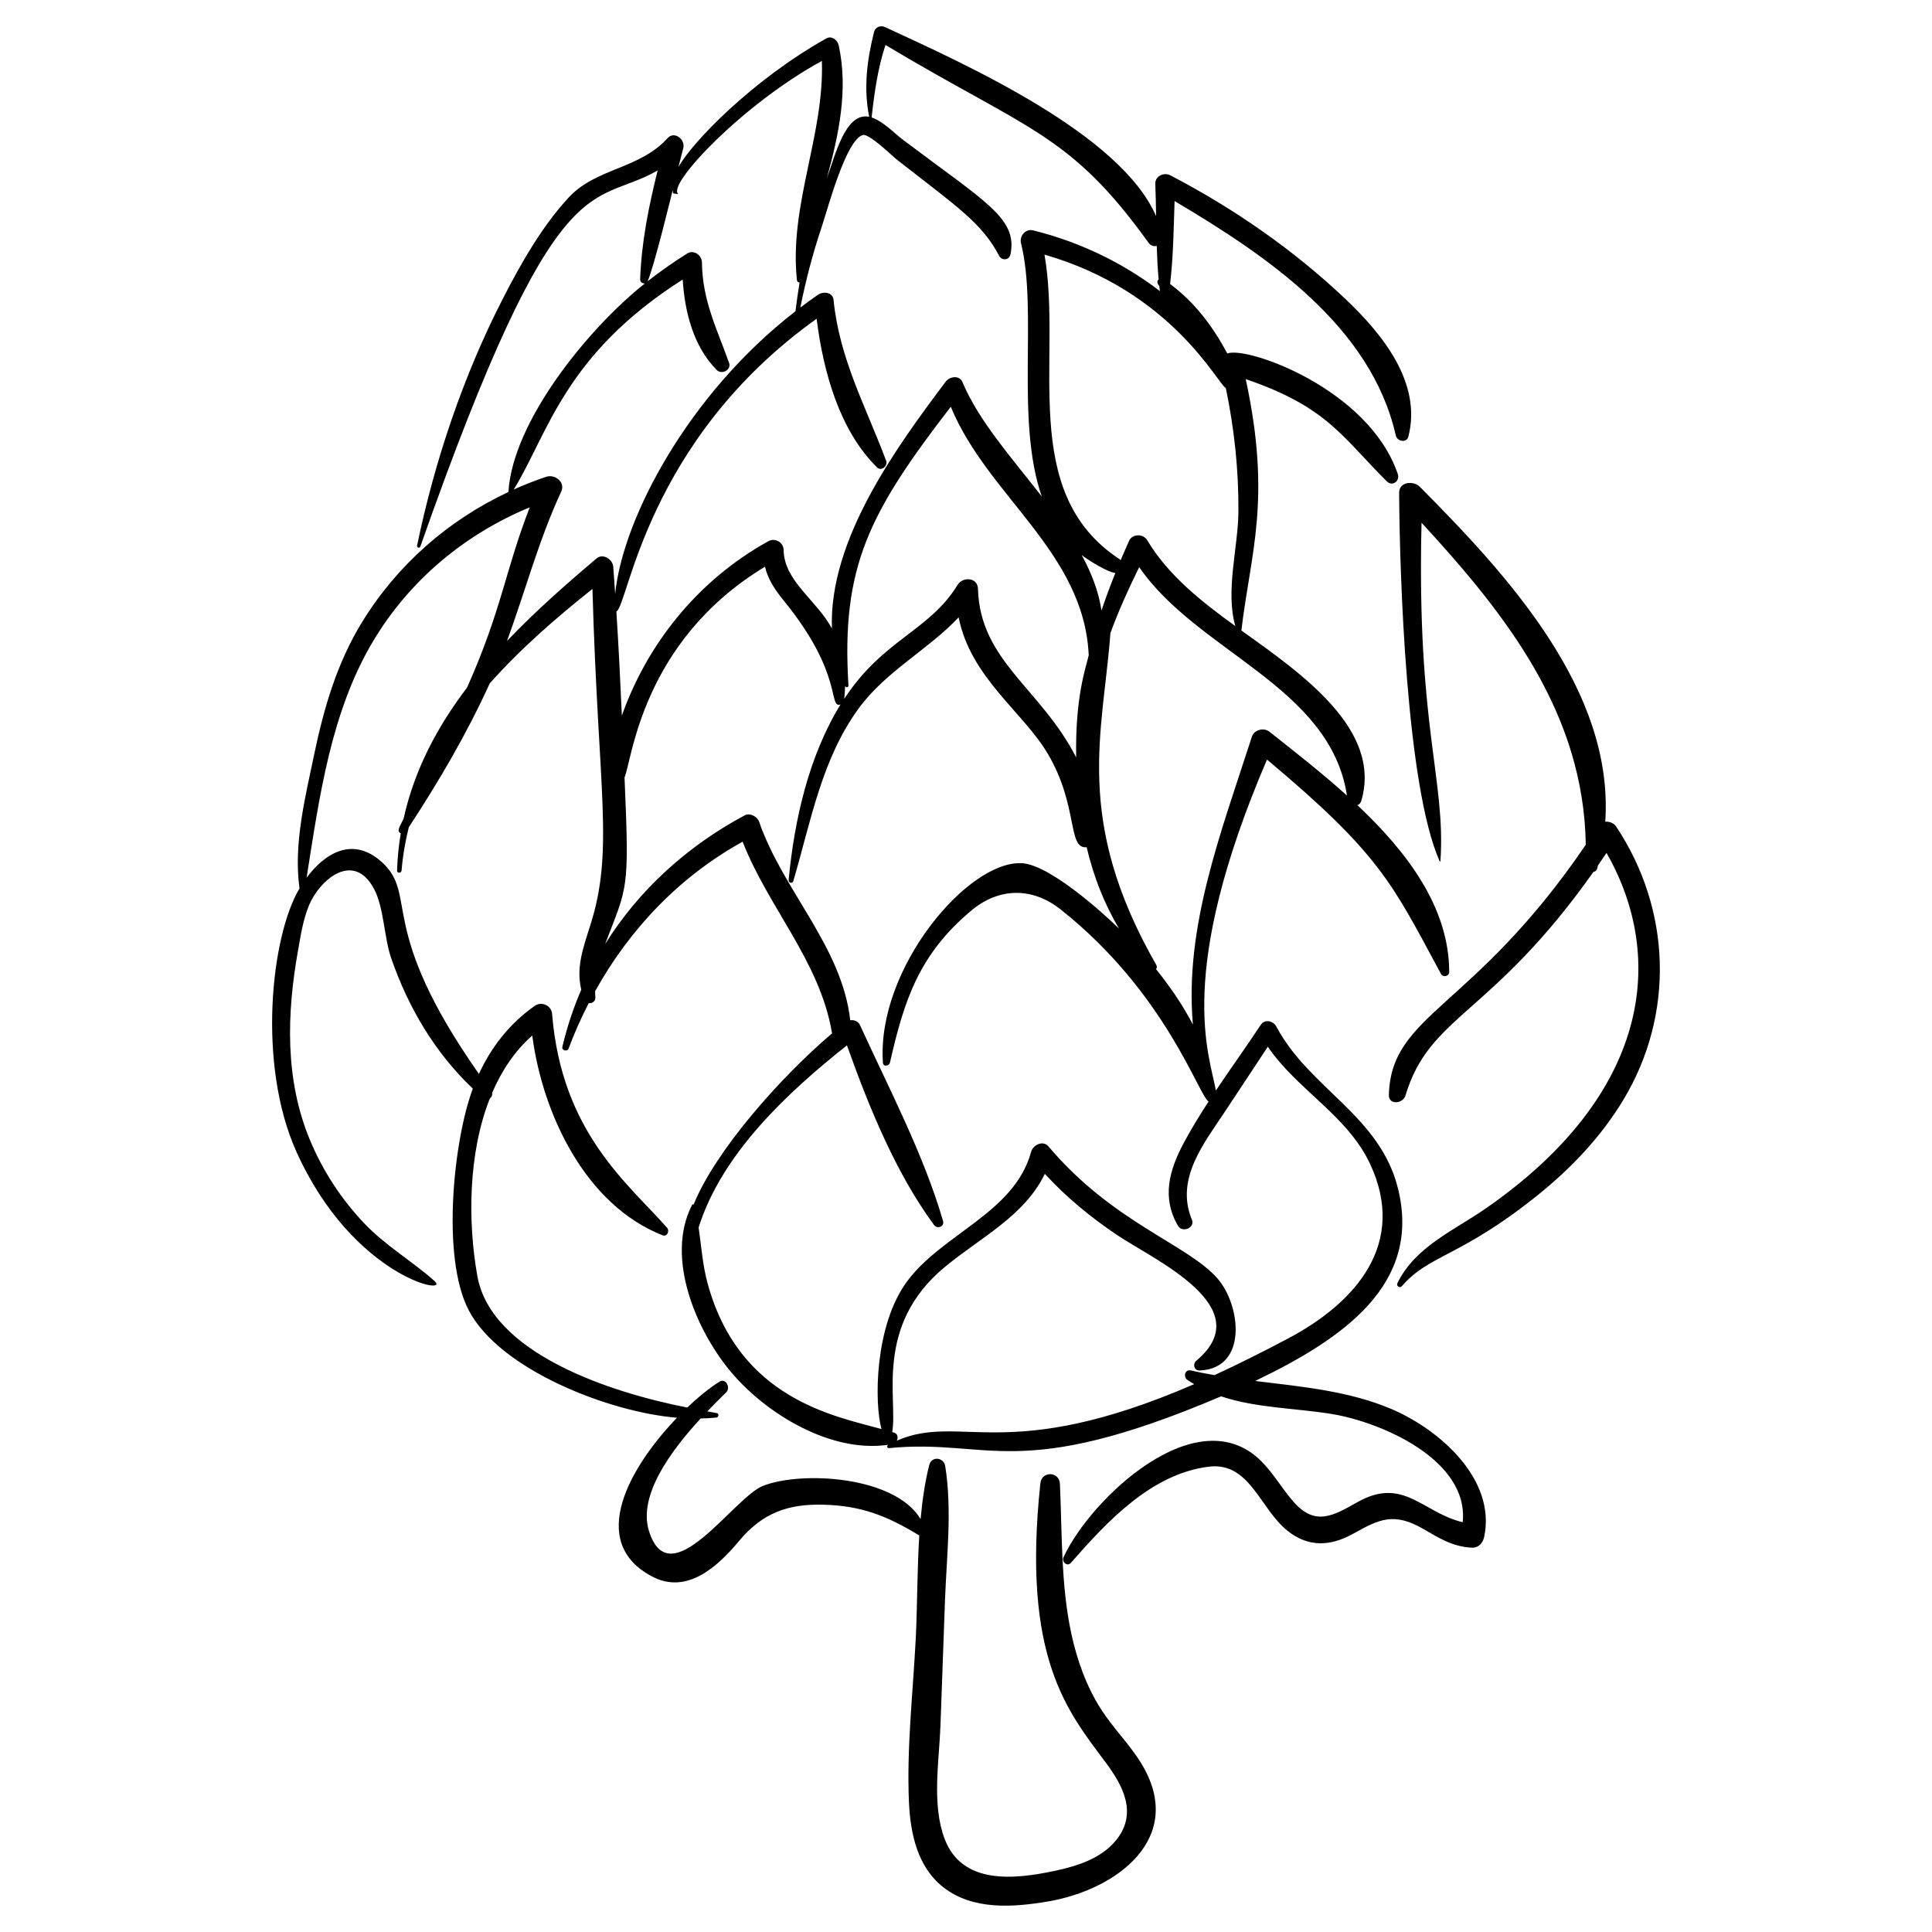 <?xml version="1.0" encoding="UTF-8"?>
<!-- Uploaded to: ICON Repo, www.iconrepo.com, Generator: ICON Repo Mixer Tools -->
<svg fill="#000000" width="800px" height="800px" version="1.1" viewBox="144 144 512 512" xmlns="http://www.w3.org/2000/svg">
 <g>
  <path d="m512.8 517.43c-11.211-4.797-23.801-5.945-36.164-7.461 23.527-11.301 44.055-25.645 37.871-50.91-4.758-19.438-23.508-26.496-32.273-43.027-0.809-1.523-3.055-2.043-4.125-0.426-3.836 5.797-7.965 11.539-11.887 17.395-1.73-9.676-10.809-30.898 13.547-87.711 29.93 25.086 33.094 32.633 46.102 56.812 0.535 0.992 2.184 0.637 2.184-0.523-0.02-17.172-11.223-31.859-24.324-44.199 0.453-0.199 0.844-0.539 0.996-1.055 5.688-19.035-15.922-33.895-31.746-45.246 2.375-20.371 8.098-34.496 1.145-66.609 21.602 7.348 25.594 15.375 37.395 27.094 1.484 1.473 3.535-0.098 2.906-1.945-7.703-22.656-40.094-33.973-45.184-31.941-3.797-7.129-8.594-13.535-15.156-18.414 0.859-7.238 0.938-14.664 1.191-21.98 24.566 14.555 52.102 33.199 58.625 62.137 0.348 1.543 2.867 2.074 3.328 0.285 3.688-14.281-6.984-27.293-16.691-36.484-13.809-13.074-29.562-23.988-46.402-32.766-1.688-0.879-4.059 0.207-3.973 2.289 0.117 2.824 0.168 5.672 0.215 8.527-9.5-21.781-50.035-40.027-71.836-50.09-1.168-0.539-2.578-0.031-2.91 1.289-1.887 7.461-2.805 14.949-1.293 22.484-6.394-1.367-9.152 10.781-11.234 16.332 3.199-11.695 5.734-23.48 3.156-35.285-0.289-1.328-1.828-2.629-3.25-1.832-19.559 10.949-35.648 27.559-39.234 34.125 0.422-1.688 0.852-3.375 1.297-5.059 0.594-2.242-2.344-4.625-4.148-2.633-7.496 8.277-18.941 7.867-26.23 15.746-7.113 7.691-12.66 17.496-17.422 26.77-10.461 20.367-18.117 43.074-22.742 65.453-0.117 0.562 0.668 0.816 0.863 0.262 36.613-104.11 45.309-89.512 62.891-99.668-2.371 9.492-4.285 18.973-4.644 28.848-0.027 0.754 0.672 1.188 1.273 1.094-15.227 12.059-35.098 36.73-36.176 55.273-15.902 7.449-29.441 19.281-38.746 34.41-6.637 10.789-10.152 22.75-12.719 35.07-2.371 11.379-5.543 23.875-3.902 35.574-7.574 12.668-11.234 46.598-0.836 69.754 14.957 33.301 41.207 38.391 36.59 34.277-6.062-5.387-13.051-9.402-18.672-15.34-6.016-6.352-10.898-13.82-14.273-21.895-6.731-16.105-6.207-33.527-3.191-50.418 0.715-4.012 1.336-8.164 2.922-11.945 2.828-6.746 11.848-14.527 17.266-4.188 2.574 4.91 2.617 12.852 4.484 18.238 4.57 13.172 11.586 25.023 21.637 34.578-5.074 13.547-8.43 44.598-1.102 58.703 8.207 15.801 37.328 27.09 55.219 28.512-12.301 12.777-24.176 32.992-6.445 42.156 9.219 4.766 17.375-2.883 22.871-9.477 6.144-7.371 12.867-9.891 22.426-9.629 9.855 0.27 16.613 2.836 25.352 8.148-0.586 9.156-0.492 18.473-0.941 27.34-0.727 14.352-2.445 29.078-1.793 43.449 0.375 8.23 2.258 17.09 9.109 22.449 7.836 6.133 18.559 5.32 27.77 3.754 18.23-3.098 36.797-16.926 24.609-36.703-3.098-5.027-7.367-9.207-10.555-14.176-3.938-6.137-6.453-13.223-7.961-20.324-2.738-12.898-2.363-26.344-2.973-39.453-0.156-3.348-4.828-3.465-5.18-0.141-4.926 46.273 7.199 60.391 17.34 74.004 4.535 6.086 8.383 13.281 2.941 20.301-3.922 5.055-10.5 7.133-16.465 8.391-10.582 2.238-24.539 3.836-29.195-8.504-3.453-9.145-1.438-20.578-1.09-30.125 0.398-10.969 0.789-21.934 1.188-32.902 0.426-11.727 1.938-24.098 0.066-35.734-0.379-2.363-3.625-2.723-4.238-0.273-1.16 4.633-1.836 9.445-2.285 14.32-6.883-11.488-31.656-12.816-41.789-8.801-7.769 3.078-24.668 29.527-30.188 11.98-2.973-9.453 5.836-21.316 13.699-29.855 1.383-0.031 2.762-0.098 4.133-0.23 0.637-0.062 0.832-1.055 0.125-1.184-0.84-0.156-1.664-0.309-2.496-0.465 1.832-1.918 3.555-3.621 4.988-5.027 1.254-1.227-0.059-3.914-1.785-2.832-2.402 1.5-5.41 3.891-8.523 6.848-20.625-4.031-51.988-14.41-55.629-34.848-2.535-14.23-2.484-32.395 3.312-47.074 0.453-0.328 0.738-0.871 0.59-1.438 2.512-5.863 5.977-11.105 10.645-15.23 2.777 21.051 14.219 44.949 34.551 52.945 1.203 0.473 1.914-1.176 1.188-2-10.395-11.777-27.934-25.223-30.48-56.695-0.176-2.176-2.754-3.383-4.539-2.141-6.727 4.68-11.555 10.953-14.855 18.062-27.336-38.965-15.953-47.25-25.699-56.105-7.609-6.914-15-2.547-19.965 4.121 3.383-21.387 6.41-43.891 17.625-62.688 9.633-16.145 24.309-28.363 41.508-35.473-6.578 16.957-7.375 27.066-16.605 47.762-7.887 10.371-13.977 21.801-16.828 34.781-1.016 2.117-1.953 3.277-0.75 3.844-0.531 3.199-0.863 6.488-0.98 9.879-0.027 0.785 1.141 0.723 1.203-0.035 0.324-3.949 0.984-7.766 1.914-11.461 8.051-12.281 15.352-24.734 21.445-38.109 8.18-9.215 17.695-17.469 27.223-25.035 1.516 54.09 5.836 69.105-0.629 89.32-1.934 6.051-3.711 11.078-2.336 16.875-2.078 4.828-3.769 9.883-5.012 15.156-0.223 0.953 1.309 1.375 1.648 0.465 1.543-4.137 3.34-8.16 5.344-12.062 0.875 0.133 1.859-0.461 1.762-1.566-0.047-0.527-0.066-1.051-0.078-1.566 9.148-16.492 22.418-30.422 39.098-39.637 6.832 17.477 20.445 31.672 23.668 50.598 0.012 0.062 0.035 0.117 0.051 0.176-14.035 11.938-31.012 31.316-36.699 45.375-0.145-0.074-0.324-0.074-0.41 0.094-7.219 13.973 1.141 33.551 10.566 44.594 9.383 10.988 26.328 21.18 41.363 18.992 0.008 0.012 0.023 0.008 0.031 0.016-0.012 0.004-0.02 0.008-0.031 0.016-0.363 0.199-0.258 0.891 0.207 0.848 26.715-2.641 33.957 9.301 88.051-13.723 9.336 3.129 19.676 3.09 29.422 4.691 12.812 2.106 36.293 12.047 34.609 28.664-10.52-2.457-15.676-12.176-27.789-5.375-6.387 3.586-11.234 6.59-17.051-0.039-3.027-3.449-5.285-7.512-8.555-10.77-16.941-16.875-45.18 9.883-52.395 25.465-0.551 1.188 0.961 2.625 1.957 1.488 9.555-10.918 21.336-23.613 36.555-25.488 10.844-1.332 13.539 11.168 20.848 16.988 5.594 4.457 11.418 4.141 17.512 0.727 6.867-3.848 10.754-5.676 18.449-1.223 4.309 2.492 7.699 4.656 12.781 4.977 1.863 0.117 3.035-1.215 3.391-2.91 3.168-15.238-11.824-28.375-24.527-33.812zm-11.84-162.6c-6.945-6.262-14.227-11.895-20.531-16.91-1.473-1.172-4.059-0.566-4.664 1.305-8.328 25.793-17.887 50.43-15.637 76.289-2.699-5.172-6.039-10.039-9.758-14.668 0.223-0.309 0.297-0.719 0.059-1.129-22.105-38.566-14.086-61.66-12.156-87.969 2.199-5.957 4.816-11.781 7.629-17.453 15.461 22.531 50.617 31.57 55.059 60.535zm-103.19-55.824c-7.566 12.309-19.66 14.332-30.039 30.199 0.129-1.152 0.199-2.289 0.23-3.414 0.273 0.598 0.918 0.305 0.891-0.094-1.965-31.48 5.418-45.754 27.117-73.906 9.77 23.738 35.289 38.465 36.555 65.855-0.797 3.426-3.613 11.031-3.328 27.078-9.375-18.344-25.461-25.504-26.023-44.668-0.09-3.09-4.027-3.285-5.402-1.051zm38.133 6.781c-0.754-5.062-2.656-9.941-5.246-14.695 2.094 1.637 7.266 4.707 8.934 4.75-1.332 3.293-2.57 6.609-3.688 9.945zm12.121-18.625c-1.039-1.738-3.938-1.762-4.809 0.176-0.766 1.703-1.504 3.414-2.231 5.125-0.102-0.094-0.176-0.199-0.305-0.285-27.07-17.734-15.062-53.434-19.883-80.703 33.891 9.734 45.996 34.465 48.059 35.352 2.254 10.82 3.422 21.758 3.336 32.859-0.07 9.285-3.5 21.062-0.805 30.242-9.012-6.516-17.777-13.426-23.363-22.766zm-75.387-107.38c1.664-0.488 7.633 5.422 9.238 6.676 15.781 12.336 22.367 16.652 26.891 25.316 0.719 1.379 2.699 1.23 3.023-0.371 1.93-9.562-6.562-13.809-28.668-30.492-1.957-1.477-5.113-4.793-8.133-5.789 0.738-6.621 1.613-12.914 3.668-19.203 37.824 22.652 48.852 23.379 69.719 52.41 0.59 0.824 1.426 1.023 2.168 0.844 0.094 2.969 0.242 5.926 0.508 8.863-0.695 0.672-0.168 1.324 0.18 1.785 0.047 0.441 0.105 0.883 0.156 1.324-9.855-7.535-21.238-13.023-33.551-16.086-2.047-0.512-3.742 1.457-3.254 3.41 4.473 17.879-1.543 46.781 5.496 67.102-7.977-10.242-16.77-20.129-20.992-30.262-0.832-2-3.438-1.543-4.492-0.133-12.852 17.125-30.977 41.746-30.129 65.395-4.008-7.527-12.66-12.504-12.801-20.836-0.035-2.066-2.293-3.277-4.062-2.297-19.293 10.688-32.348 27.938-38.805 46.215-0.402-9.203-0.863-18.406-1.449-27.598 3.156-1.453 7.793-45.25 53.066-77.586 1.746 13.922 6.008 29.555 16.031 39.41 1.141 1.125 2.887-0.441 2.391-1.77-5.414-14.469-12.344-26.887-13.938-42.617-0.215-2.129-2.762-2.324-4.141-1.371-1.582 1.094-3.129 2.227-4.66 3.383 1.445-7.246 3.301-14.344 5.66-21.359 1.566-4.676 6.402-23.047 10.879-24.363zm-94.277 134.09c4.844-13.184 8.426-26.832 14.367-39.578 1.188-2.547-1.688-4.703-3.992-3.934-2.938 0.98-5.801 2.117-8.605 3.375 9.109-14.703 13.285-35.598 44.789-55.652 0.559 8.695 2.871 17.773 9.039 23.984 1.289 1.297 3.93-0.02 3.262-1.887-3.293-9.184-7.086-16.582-7.199-26.66-0.02-1.875-2.152-3.422-3.891-2.34-3.652 2.273-7.152 4.746-10.516 7.367 1.602-3.356 6.566-23.801 6.648-24.129 0.059 0.422 0.012 0.852 0.414 0.891 0.633 0.059 1.172 0.16 1.02 0.027-2.875-2.512 17.121-23.742 38.113-35.191 0.652 19.773-8.73 38.254-6.613 58.121 0.039 0.375 0.371 0.59 0.699 0.609-0.41 2.523-0.777 5.062-1.086 7.617-28.375 21.922-45.777 54.855-47.789 74.914-0.168-2.41-0.309-4.824-0.504-7.231-0.156-1.934-2.703-3.629-4.41-2.188-8.184 6.914-16.355 14.121-23.746 21.883zm103.3 211.93c0.414-0.801 0.285-1.855-0.777-2.164-0.148-0.043-0.289-0.082-0.438-0.125 1.551-8.578-4.914-28.133 13.93-43.734 9.543-7.902 21.105-13.5 26.516-24.699 5.746 6.266 12.254 11.594 19.383 16.375 9.441 6.336 37.688 18.988 20.77 33.145-1.043 0.871-0.602 2.672 0.895 2.602 12.918-0.586 10.84-17.438 4.676-24.43-7.992-9.07-27.688-14.742-44.766-34.965-1.457-1.723-4.106-0.355-4.594 1.445-4.375 16.133-23.449 21.645-32.836 34.289-8.652 11.656-8.758 32.148-6.816 39.172-12.652-3.481-37.766-8.008-46.098-38.656-1.32-4.859-1.645-9.84-2.363-14.777 6.164-19.531 23.473-35.703 39.309-48.25 5.797 16.27 12.941 33.852 23.09 47.617 0.852 1.152 2.809 0.418 2.375-1.074-5.141-17.68-14.34-35.102-21.992-51.879-0.488-1.07-1.57-1.457-2.598-1.309-2.215-19.598-17.828-34.34-24.148-52.605-0.477-1.375-2.441-2.449-3.824-1.707-15.352 8.23-28.094 19.859-36.992 34.125 5.918-15.551 6.473-13.527 5.148-44.176 1.992-4.508 4.508-36.031 37.219-55.84 0.801 3.336 2.594 6.07 5.074 9.113 15.828 19.438 11.602 28.449 14.945 27.402-8.379 13.648-12.211 30.414-13.746 46.488-0.078 0.801 1.008 1.098 1.246 0.285 4.582-15.59 7.508-32.344 17.32-45.746 7.227-9.867 18.305-15.449 26.48-24.109 3.211 15.988 17.039 25 23.629 36.141 8.18 13.828 5.156 25.32 10.301 24.762 1.801 7.656 4.586 14.875 8.578 21.562-5.094-4.953-18.496-16.816-25.609-17.309-14.289-0.988-38.707 27.934-36.961 52.863 0.078 1.141 1.645 0.918 1.859-0.031 3.711-16.199 7.508-28.555 21.602-40.32 7.32-6.113 16.117-6.203 23.582-0.305 27.965 22.094 36.754 49.645 39.262 50.93-2.305 3.543-4.516 7.133-6.492 10.816-3.953 7.359-5.996 14.645-1.605 22.148 1.125 1.922 4.57 0.523 3.676-1.629-4.5-10.824 3.219-20.277 8.859-28.816 3.754-5.676 7.504-11.355 11.258-17.031 7.781 11.406 21.035 18.203 27.039 30.93 10.031 21.258-3.738 36.945-21.82 46.473-6.324 3.336-12.781 6.602-19.359 9.629-2.102-0.359-4.18-0.762-6.231-1.238-1.598-0.371-2.133 1.699-0.93 2.516 0.586 0.398 1.184 0.758 1.785 1.113-49.672 21.527-61.766 7.539-78.809 14.984z"/>
  <path d="m572.26 362.99c-0.574-0.859-1.766-1.336-2.852-1.227 2.371-34.848-26.016-65.469-49.137-88.758-1.641-1.652-5.5-1.41-5.484 1.598 0.117 21.688 1.914 77.863 10.73 97.613 0.043 0.094 0.207 0.094 0.215-0.023 1.434-21.699-6.332-35.527-5.008-89.668 22.703 24.648 42.965 50.602 43.527 85.34-29.883 43.891-51.602 44.652-52.184 66.316-0.074 2.746 3.746 2.328 4.394 0.16 6.406-21.434 22.719-20.977 49.82-59.281 0.969-0.172 1.023-1.051 1.203-1.727 0.762-1.094 1.52-2.191 2.262-3.301 15.941 27.938 11.414 64.102-31.977 94.199-8.461 5.871-18.777 10.176-23.449 19.84-0.352 0.723 0.645 1.406 1.18 0.785 7.203-8.371 15.457-7.703 35.594-23.797 9.07-7.25 17.129-15.648 23.141-25.641 13.645-22.691 12.652-50.496-1.977-72.43z"/>
 </g>
</svg>